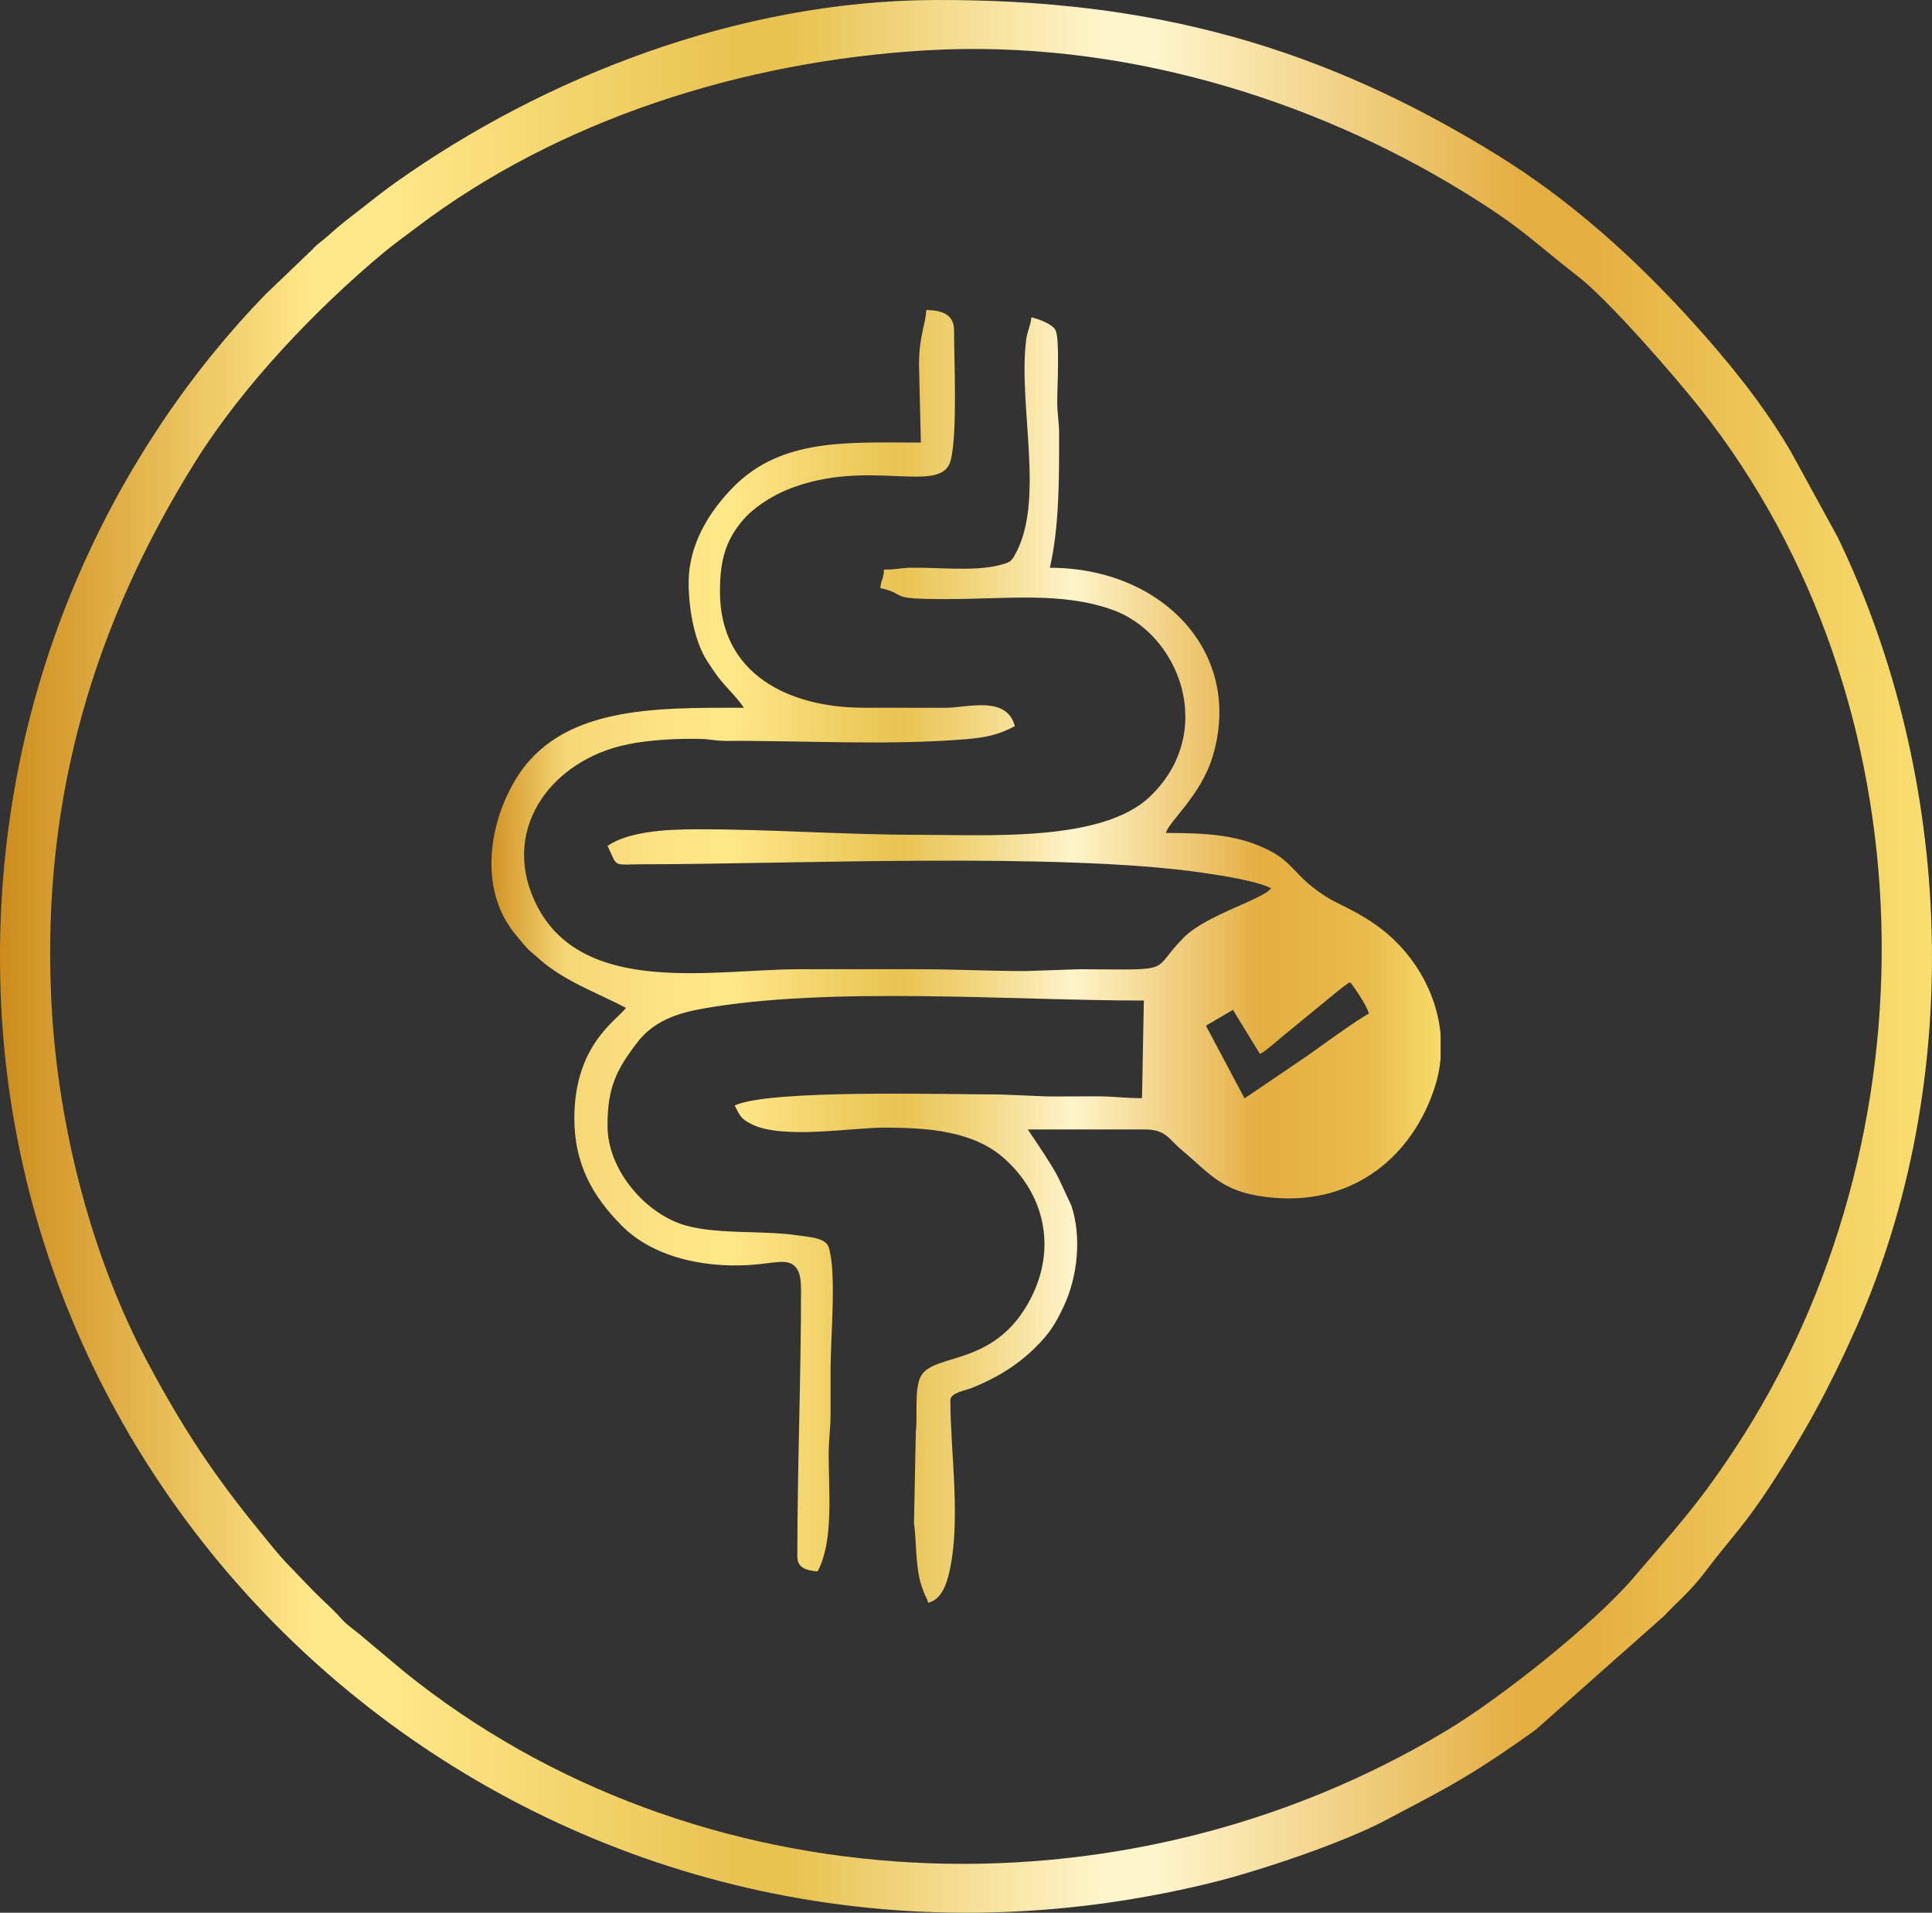 <svg xmlns:xlink="http://www.w3.org/1999/xlink" viewBox="0 0 1453.85 1439.12" style="shape-rendering:geometricPrecision; text-rendering:geometricPrecision; image-rendering:optimizeQuality; fill-rule:evenodd; clip-rule:evenodd" version="1.1" height="29.311mm" width="29.611mm" xml:space="preserve" xmlns="http://www.w3.org/2000/svg">
 <rect x="0" y="0" width="1453.85" height="1439.12" fill="#333333" stroke="none"/>
 <defs>
  <style type="text/css">
   
    .fil1 {fill:url(#id0)}
    .fil0 {fill:url(#id1);fill-rule:nonzero}
   
  </style>
  <linearGradient y2="719.56" x2="1084.05" y1="719.56" x1="369.81" gradientUnits="userSpaceOnUse" id="id0">
   <stop style="stop-opacity:1; stop-color:#D19325" offset="0"></stop>
   <stop style="stop-opacity:1; stop-color:#F5D674" offset="0.078"></stop>
   <stop style="stop-opacity:1; stop-color:#FCE282" offset="0.169"></stop>
   <stop style="stop-opacity:1; stop-color:#FFE889" offset="0.251"></stop>
   <stop style="stop-opacity:1; stop-color:#F2D269" offset="0.349"></stop>
   <stop style="stop-opacity:1; stop-color:#E9C352" offset="0.431"></stop>
   <stop style="stop-opacity:1; stop-color:#F3DA8B" offset="0.529"></stop>
   <stop style="stop-opacity:1; stop-color:#FFF4CA" offset="0.612"></stop>
   <stop style="stop-opacity:1; stop-color:#E4AE41" offset="0.812"></stop>
   <stop style="stop-opacity:1; stop-color:#E9BB4D" offset="0.922"></stop>
   <stop style="stop-opacity:1; stop-color:#F7DA6B" offset="1"></stop>
  </linearGradient>
  <linearGradient y2="719.56" x2="1453.83" y1="719.56" x1="-0" gradientUnits="userSpaceOnUse" id="id1">
   <stop style="stop-opacity:1; stop-color:#CD8C1D" offset="0"></stop>
   <stop style="stop-opacity:1; stop-color:#FFE889" offset="0.161"></stop>
   <stop style="stop-opacity:1; stop-color:#FFE889" offset="0.18"></stop>
   <stop style="stop-opacity:1; stop-color:#FFE889" offset="0.2"></stop>
   <stop style="stop-opacity:1; stop-color:#E9C352" offset="0.38"></stop>
   <stop style="stop-opacity:1; stop-color:#E9C352" offset="0.412"></stop>
   <stop style="stop-opacity:1; stop-color:#FFF4CA" offset="0.569"></stop>
   <stop style="stop-opacity:1; stop-color:#FFF4CA" offset="0.6"></stop>
   <stop style="stop-opacity:1; stop-color:#E4AE41" offset="0.788"></stop>
   <stop style="stop-opacity:1; stop-color:#E4AE41" offset="0.82"></stop>
   <stop style="stop-opacity:1; stop-color:#F9DF70" offset="1"></stop>
  </linearGradient>
 </defs>
 <g id="Layer_x0020_1">
  <path d="M38.58 751.67c-7.24,-153.05 33.05,-283.76 108.64,-404.67 35.14,-56.21 90.16,-114.27 141.47,-156.92 7.98,-6.64 16.07,-12.38 24.66,-18.89 106.93,-81.1 245.49,-125.14 383.31,-133.29 144.73,-8.56 289.18,35.49 404.6,106.39 45.07,27.69 51.76,37.02 85.91,63.43 23.2,17.94 72.96,75.12 92.6,99.99 173.84,220.16 180.21,548.33 25.51,782.71 -28.27,42.83 -44.71,59.86 -75.84,96.38 -30.12,35.33 -100.5,90.9 -140.03,114.74 -245.9,148.28 -566.87,132.29 -784.88,-43.48l-34.96 -29.27c-4.43,-3.61 -8.48,-6.23 -12.35,-10.53 -8.73,-9.7 -12.86,-12.61 -20.78,-20.63l-21.28 -22.11c-5.7,-5.97 -13.39,-15.67 -19.05,-22.59 -34.83,-42.56 -58.39,-77.8 -85.87,-129.58 -38.88,-73.29 -66.92,-171.3 -71.67,-271.7zm664.53 -751.66c-147.71,0.61 -293.82,58.18 -405.09,137.06 -9.1,6.45 -16.1,12.05 -25.89,19.71 -9.38,7.34 -15.49,11.71 -25.12,20.49 -5.3,4.83 -7.09,5.1 -12.23,10.71l-34.93 33.43c-108.76,111.92 -207.23,293.92 -199.42,524.07 15.04,443.3 440.03,785.75 909.79,671.42 37.04,-9.01 101.07,-30.59 132.88,-47.6 21.67,-11.59 38.27,-19.8 57.67,-31.39 19.83,-11.85 36.68,-23.41 54.8,-36.4l96.74 -85.77c8.24,-9.01 19.6,-18.05 31.86,-34.41 17.64,-23.55 27.45,-31.9 49.01,-64.96 24.09,-36.95 43.26,-71.61 63.42,-116.97 82.52,-185.68 73.99,-414.09 -13.84,-595.46l-35.26 -64.39c-0.89,-1.45 -1.44,-2.46 -2.29,-3.87 -20.4,-33.9 -45.4,-64.53 -71.96,-93.87 -43.14,-47.65 -91.56,-91.22 -146.49,-125.16 -131.27,-81.09 -258.26,-117.33 -423.66,-116.64z" class="fil0"></path>
  <path d="M948.14 793.02c4.43,-2.27 12.82,-9.83 17.15,-13.4l41.87 -34.33c1.63,-1.31 2.98,-2.36 4.76,-3.62 3.97,-2.81 0.74,-1.15 4.18,-2.52 4.21,5.19 12.43,17.63 14.07,23.45 -7.32,3.48 -38.02,25.8 -46.97,32.15l-46.65 31.65 -29.07 -54.68 20.31 -11.92 20.35 33.2zm135.92 -14.84l0 18.43c-0.65,7.06 -2.06,14.14 -4.32,21.17 -16.54,51.46 -60.13,88.38 -120.57,83.46 -39.1,-3.19 -47.33,-17.12 -69.68,-35.78 -10.25,-8.56 -12,-15.84 -28.68,-15.69l-87.41 0.03c4.08,6.1 8.11,11.89 12.22,18.28 3.91,6.1 7.52,11.58 10.9,18.21l9.69 20.8c7.94,23.8 4.58,53.62 -5.52,75.27 -6.53,14.01 -11.1,21.06 -21.39,31.28 -13.81,13.72 -29.91,23.46 -48.29,30.74 -4.74,1.88 -15.86,3.57 -15.86,9.09 0,39.56 8.34,91.27 -1.07,130.56 -2.3,9.59 -6.4,19.72 -15.57,21.85 -1.02,-3.82 -1.93,-4.05 -3.67,-8.81 -1.07,-2.93 -1.98,-5.46 -2.67,-8.42 -3.31,-14.35 -2.53,-29.23 -4.38,-42.73l1.38 -68.52c1.57,-11.44 -1.59,-33.69 4.31,-42.81 10.93,-16.93 56.45,-6.31 82.71,-58.7 18.67,-37.25 9.94,-77.17 -20.47,-104.28 -23.09,-20.58 -56.99,-23.21 -90.5,-23.21 -24.82,0 -76.62,9.14 -99.92,-2.71 -8.13,-4.13 -8.37,-6.27 -12.42,-13.92 25.67,-12.31 159.09,-8.31 199.71,-8.31l34.62 1.44c12.42,0.15 25.06,-0.03 37.5,-0.05 13.27,-0.03 21.17,1.38 34.67,1.38l1.38 -73.43c-99.63,0 -236.67,-10.9 -332.27,6.12 -19.2,3.42 -36.64,9.58 -48.55,24.93 -16.59,21.39 -22.77,34.95 -22.77,63.16 0,32.38 26.83,63.93 55.07,73.84 24.05,8.43 61.72,4.54 88.41,8.67 7.43,1.15 20.66,1.55 22.98,8.91 6.06,19.23 1.35,67.98 1.36,92.86 0,10.62 -0.04,21.25 0.01,31.88 0.06,11.95 -1.41,19.16 -1.4,31.85 0.04,29.25 3.73,64.55 -8.32,87.29 -7.54,-0.63 -15.26,-2.25 -15.26,-11.09 0,-67.66 2.77,-133.31 2.77,-200.9 0,-11.98 -2.17,-21.37 -15.17,-20.88 -4.44,0.17 -10.77,1.1 -16.49,1.72 -35.83,3.83 -77.97,-3.51 -103.23,-28.97 -22.12,-22.28 -35.69,-46.57 -35.69,-80.73 0,-55.42 31.96,-73.75 38.84,-83.13 -22.29,-11.78 -46.38,-19.96 -65.54,-37.05 -6.64,-5.92 -7.48,-5.79 -13.32,-13.02 -4.28,-5.3 -6.82,-7.77 -10.72,-14.22 -19.94,-32.97 -11.96,-76.92 6.43,-107.45 33.48,-55.59 104.79,-54.1 171.91,-54.1 -6.15,-9.17 -15.64,-17.21 -21.94,-26.57 -2.21,-3.28 -3.98,-5.82 -6.08,-9.16 -9.07,-14.42 -13.58,-38.12 -13.58,-58.48 0,-28.76 15.71,-53.9 34.27,-72.45 36.48,-36.45 86.3,-32.85 140.48,-32.85l-1.38 -58.19c0,-21.69 4.51,-29.13 5.55,-41.57 10.9,0.24 20.8,2.81 20.8,15.24 0,23.55 2.64,75.91 -2.38,97.39 -6.44,27.61 -61.27,-2.03 -122.06,22.15 -12.85,5.12 -26.5,13.94 -34.65,23.57 -13.57,16.03 -17.05,31.59 -17.05,53.63 0,61.97 51.75,87.29 108.18,87.29l62.46 0.05c17.41,-0.52 45.18,-8.96 51.27,13.81 -11.22,5.93 -20.18,8.4 -36.02,9.74 -59.04,4.99 -121.34,1.03 -180.36,1.36 -8.91,0.05 -11.97,-1.23 -19.35,-1.45 -17.76,-0.53 -39.18,0.65 -55.68,4.04 -59.52,12.23 -97.5,66.91 -67.37,123.04 35.81,66.7 133.37,46.15 196.51,46.15l88.76 0c28.74,0 54.52,1.39 81.83,1.39l40.2 -1.4c74.44,0.42 52.4,2.36 78.68,-23.93 17.16,-17.16 60,-28.7 65.57,-37.02 -11.85,-5.68 -35.69,-9.32 -52.08,-11.71 -106.66,-15.51 -312.68,-6.3 -419.47,-6.3 -24.78,0 -19.61,3.07 -27.74,-13.86 15.68,-10.49 41.96,-12.47 67.96,-12.47 56.81,0 109.78,4.16 166.43,4.16 52.09,0 137.76,5.61 173.74,-28.71 50.71,-48.37 22.47,-123.07 -28.96,-140.87 -38.51,-13.33 -77.74,-7.77 -125.37,-7.77 -45.26,0 -26.39,-3.16 -48.54,-8.31 0.54,-6.5 2.61,-6.64 2.77,-13.86 9.31,0 12.66,-1.34 20.75,-1.44 20.08,-0.25 45.27,2.65 63.79,-1.39 2.56,-0.56 6.79,-1.6 8.57,-2.52 2.59,-1.32 1.3,-0.33 3.17,-2.38 1.35,-1.47 1.38,-1.9 2.2,-3.34 22.98,-40.2 2.3,-112.17 8.51,-161.92 0.79,-6.32 3.45,-10.81 3.95,-16.83 5.84,1.36 15.75,5.07 18.11,9.61 3.37,6.48 1.34,43.04 1.3,52.74 -0.04,10.53 1.42,15.69 1.44,24.89 0.04,32.24 0.23,70.26 -6.98,101.19 85.52,0 146.47,64.98 122.23,142.89 -8.96,28.81 -32.9,48.25 -34.85,56.62 32.63,0 54.99,1.76 77.22,12.91 12.03,6.03 16.18,11.8 25.04,20.7 6.7,6.73 16.77,14.1 25.78,18.59 11.63,5.78 18.89,9.36 29.25,16.5 27.16,18.75 46.31,49.53 49.36,82.74z" class="fil1"></path>
 </g>
</svg>
